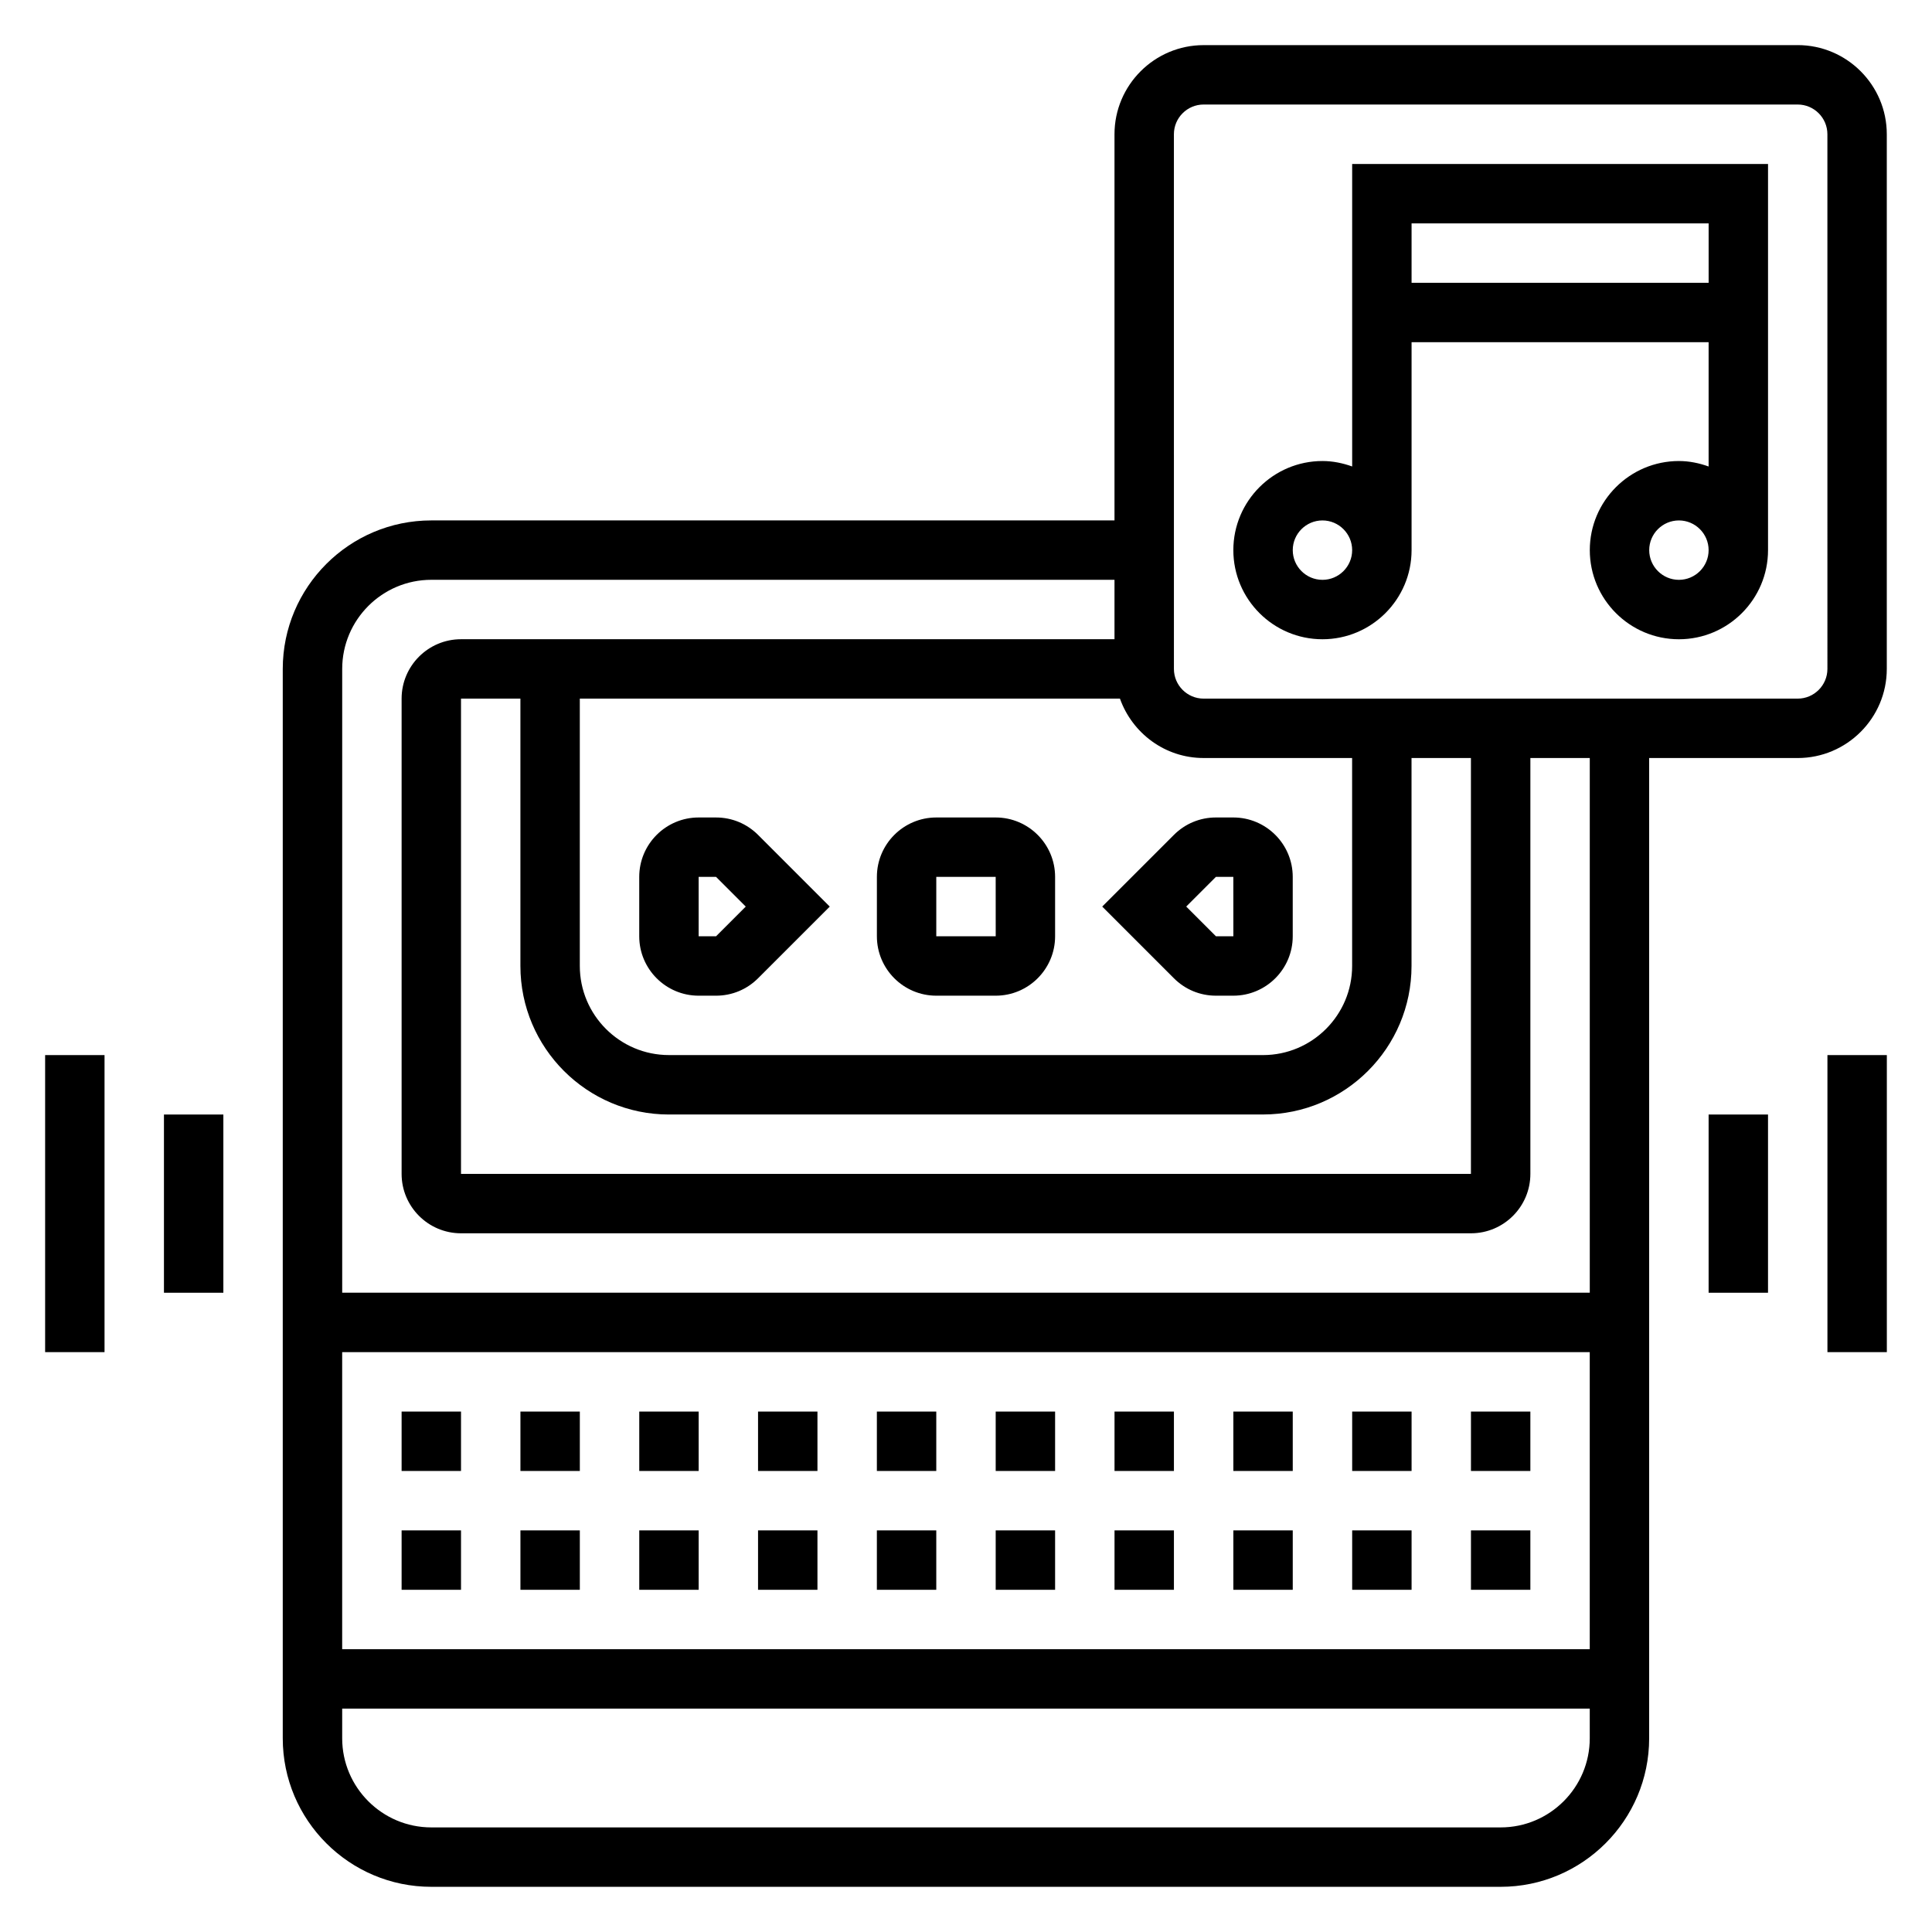<?xml version="1.0" encoding="UTF-8"?>
<!-- Uploaded to: SVG Repo, www.svgrepo.com, Generator: SVG Repo Mixer Tools -->
<svg fill="#000000" width="800px" height="800px" version="1.1" viewBox="144 144 512 512" xmlns="http://www.w3.org/2000/svg">
 <g>
  <path d="m620.41 155.96h-157.44c-13.02 0-23.617 10.598-23.617 23.617v102.34h-181.06c-21.703 0-39.359 17.656-39.359 39.359v283.39c0 21.703 17.656 39.359 39.359 39.359h283.39c21.703 0 39.359-17.656 39.359-39.359v-259.78h39.359c13.02 0 23.617-10.598 23.617-23.617v-141.7c0-13.02-10.598-23.617-23.617-23.617zm-299.14 283.39h157.44c21.703 0 39.359-17.656 39.359-39.359v-55.105h15.742v110.21h-267.64v-125.95h15.742v70.848c0 21.707 17.656 39.363 39.359 39.363zm181.06-39.359c0 13.02-10.598 23.617-23.617 23.617l-157.44-0.004c-13.02 0-23.617-10.598-23.617-23.617v-70.848h143.14c3.258 9.141 11.918 15.742 22.168 15.742h39.359zm-267.65 102.34h330.62v78.719h-330.62zm307.01 125.95h-283.39c-13.02 0-23.617-10.598-23.617-23.617v-7.871h330.62v7.871c0.004 13.02-10.594 23.617-23.613 23.617zm23.617-141.7h-330.62v-165.31c0-13.02 10.598-23.617 23.617-23.617h181.05v15.742l-173.18 0.004c-8.684 0-15.742 7.062-15.742 15.742v125.95c0 8.684 7.062 15.742 15.742 15.742h267.65c8.684 0 15.742-7.062 15.742-15.742v-110.21h15.742zm62.977-165.31c0 4.336-3.535 7.871-7.871 7.871h-157.44c-4.336 0-7.871-3.535-7.871-7.871l-0.004-141.7c0-4.336 3.535-7.871 7.871-7.871h157.44c4.336 0 7.871 3.535 7.871 7.871z"/>
  <path d="m502.34 267.62c-2.473-0.879-5.102-1.445-7.875-1.445-13.02 0-23.617 10.598-23.617 23.617s10.598 23.617 23.617 23.617c13.02 0 23.617-10.598 23.617-23.617v-55.105h78.719v32.938c-2.469-0.883-5.098-1.449-7.871-1.449-13.02 0-23.617 10.598-23.617 23.617s10.598 23.617 23.617 23.617 23.617-10.598 23.617-23.617v-102.34h-110.21zm-7.875 30.043c-4.336 0-7.871-3.535-7.871-7.871 0-4.336 3.535-7.871 7.871-7.871 4.336 0 7.871 3.535 7.871 7.871 0.004 4.336-3.531 7.871-7.871 7.871zm94.465 0c-4.336 0-7.871-3.535-7.871-7.871 0-4.336 3.535-7.871 7.871-7.871 4.336 0 7.871 3.535 7.871 7.871 0.004 4.336-3.531 7.871-7.871 7.871zm7.875-94.465v15.742h-78.723v-15.742z"/>
  <path d="m344.89 549.57h15.742v15.742h-15.742z"/>
  <path d="m313.41 549.57h15.742v15.742h-15.742z"/>
  <path d="m281.92 549.57h15.742v15.742h-15.742z"/>
  <path d="m376.38 549.57h15.742v15.742h-15.742z"/>
  <path d="m250.43 549.57h15.742v15.742h-15.742z"/>
  <path d="m533.82 549.57h15.742v15.742h-15.742z"/>
  <path d="m439.36 549.57h15.742v15.742h-15.742z"/>
  <path d="m502.34 549.57h15.742v15.742h-15.742z"/>
  <path d="m407.87 549.57h15.742v15.742h-15.742z"/>
  <path d="m470.85 549.57h15.742v15.742h-15.742z"/>
  <path d="m439.36 518.08h15.742v15.742h-15.742z"/>
  <path d="m470.85 518.08h15.742v15.742h-15.742z"/>
  <path d="m533.82 518.08h15.742v15.742h-15.742z"/>
  <path d="m502.34 518.08h15.742v15.742h-15.742z"/>
  <path d="m344.89 518.08h15.742v15.742h-15.742z"/>
  <path d="m250.43 518.08h15.742v15.742h-15.742z"/>
  <path d="m376.38 518.08h15.742v15.742h-15.742z"/>
  <path d="m407.87 518.08h15.742v15.742h-15.742z"/>
  <path d="m313.41 518.08h15.742v15.742h-15.742z"/>
  <path d="m281.92 518.08h15.742v15.742h-15.742z"/>
  <path d="m333.76 360.64h-4.613c-8.684 0-15.742 7.062-15.742 15.742v15.742c0 8.684 7.062 15.742 15.742 15.742h4.613c4.203 0 8.156-1.637 11.133-4.613l19.004-18.996-19.004-19.004c-2.977-2.973-6.926-4.613-11.133-4.613zm0 31.488h-4.613v-15.742h4.613l7.871 7.871z"/>
  <path d="m407.87 360.64h-15.742c-8.684 0-15.742 7.062-15.742 15.742v15.742c0 8.684 7.062 15.742 15.742 15.742h15.742c8.684 0 15.742-7.062 15.742-15.742v-15.742c0-8.68-7.059-15.742-15.742-15.742zm-15.746 31.488v-15.742h15.742l0.008 15.742z"/>
  <path d="m436.1 384.25 19 19.004c2.977 2.977 6.93 4.613 11.133 4.613h4.613c8.684 0 15.742-7.062 15.742-15.742v-15.742c0-8.684-7.062-15.742-15.742-15.742h-4.613c-4.203 0-8.156 1.637-11.133 4.613zm30.133-7.871h4.613l0.008 15.742h-4.621l-7.871-7.871z"/>
  <path d="m596.8 439.36h15.742v47.23h-15.742z"/>
  <path d="m628.29 423.61h15.742v78.719h-15.742z"/>
  <path d="m187.45 439.36h15.742v47.23h-15.742z"/>
  <path d="m155.96 423.61h15.742v78.719h-15.742z"/>
 </g>
</svg>